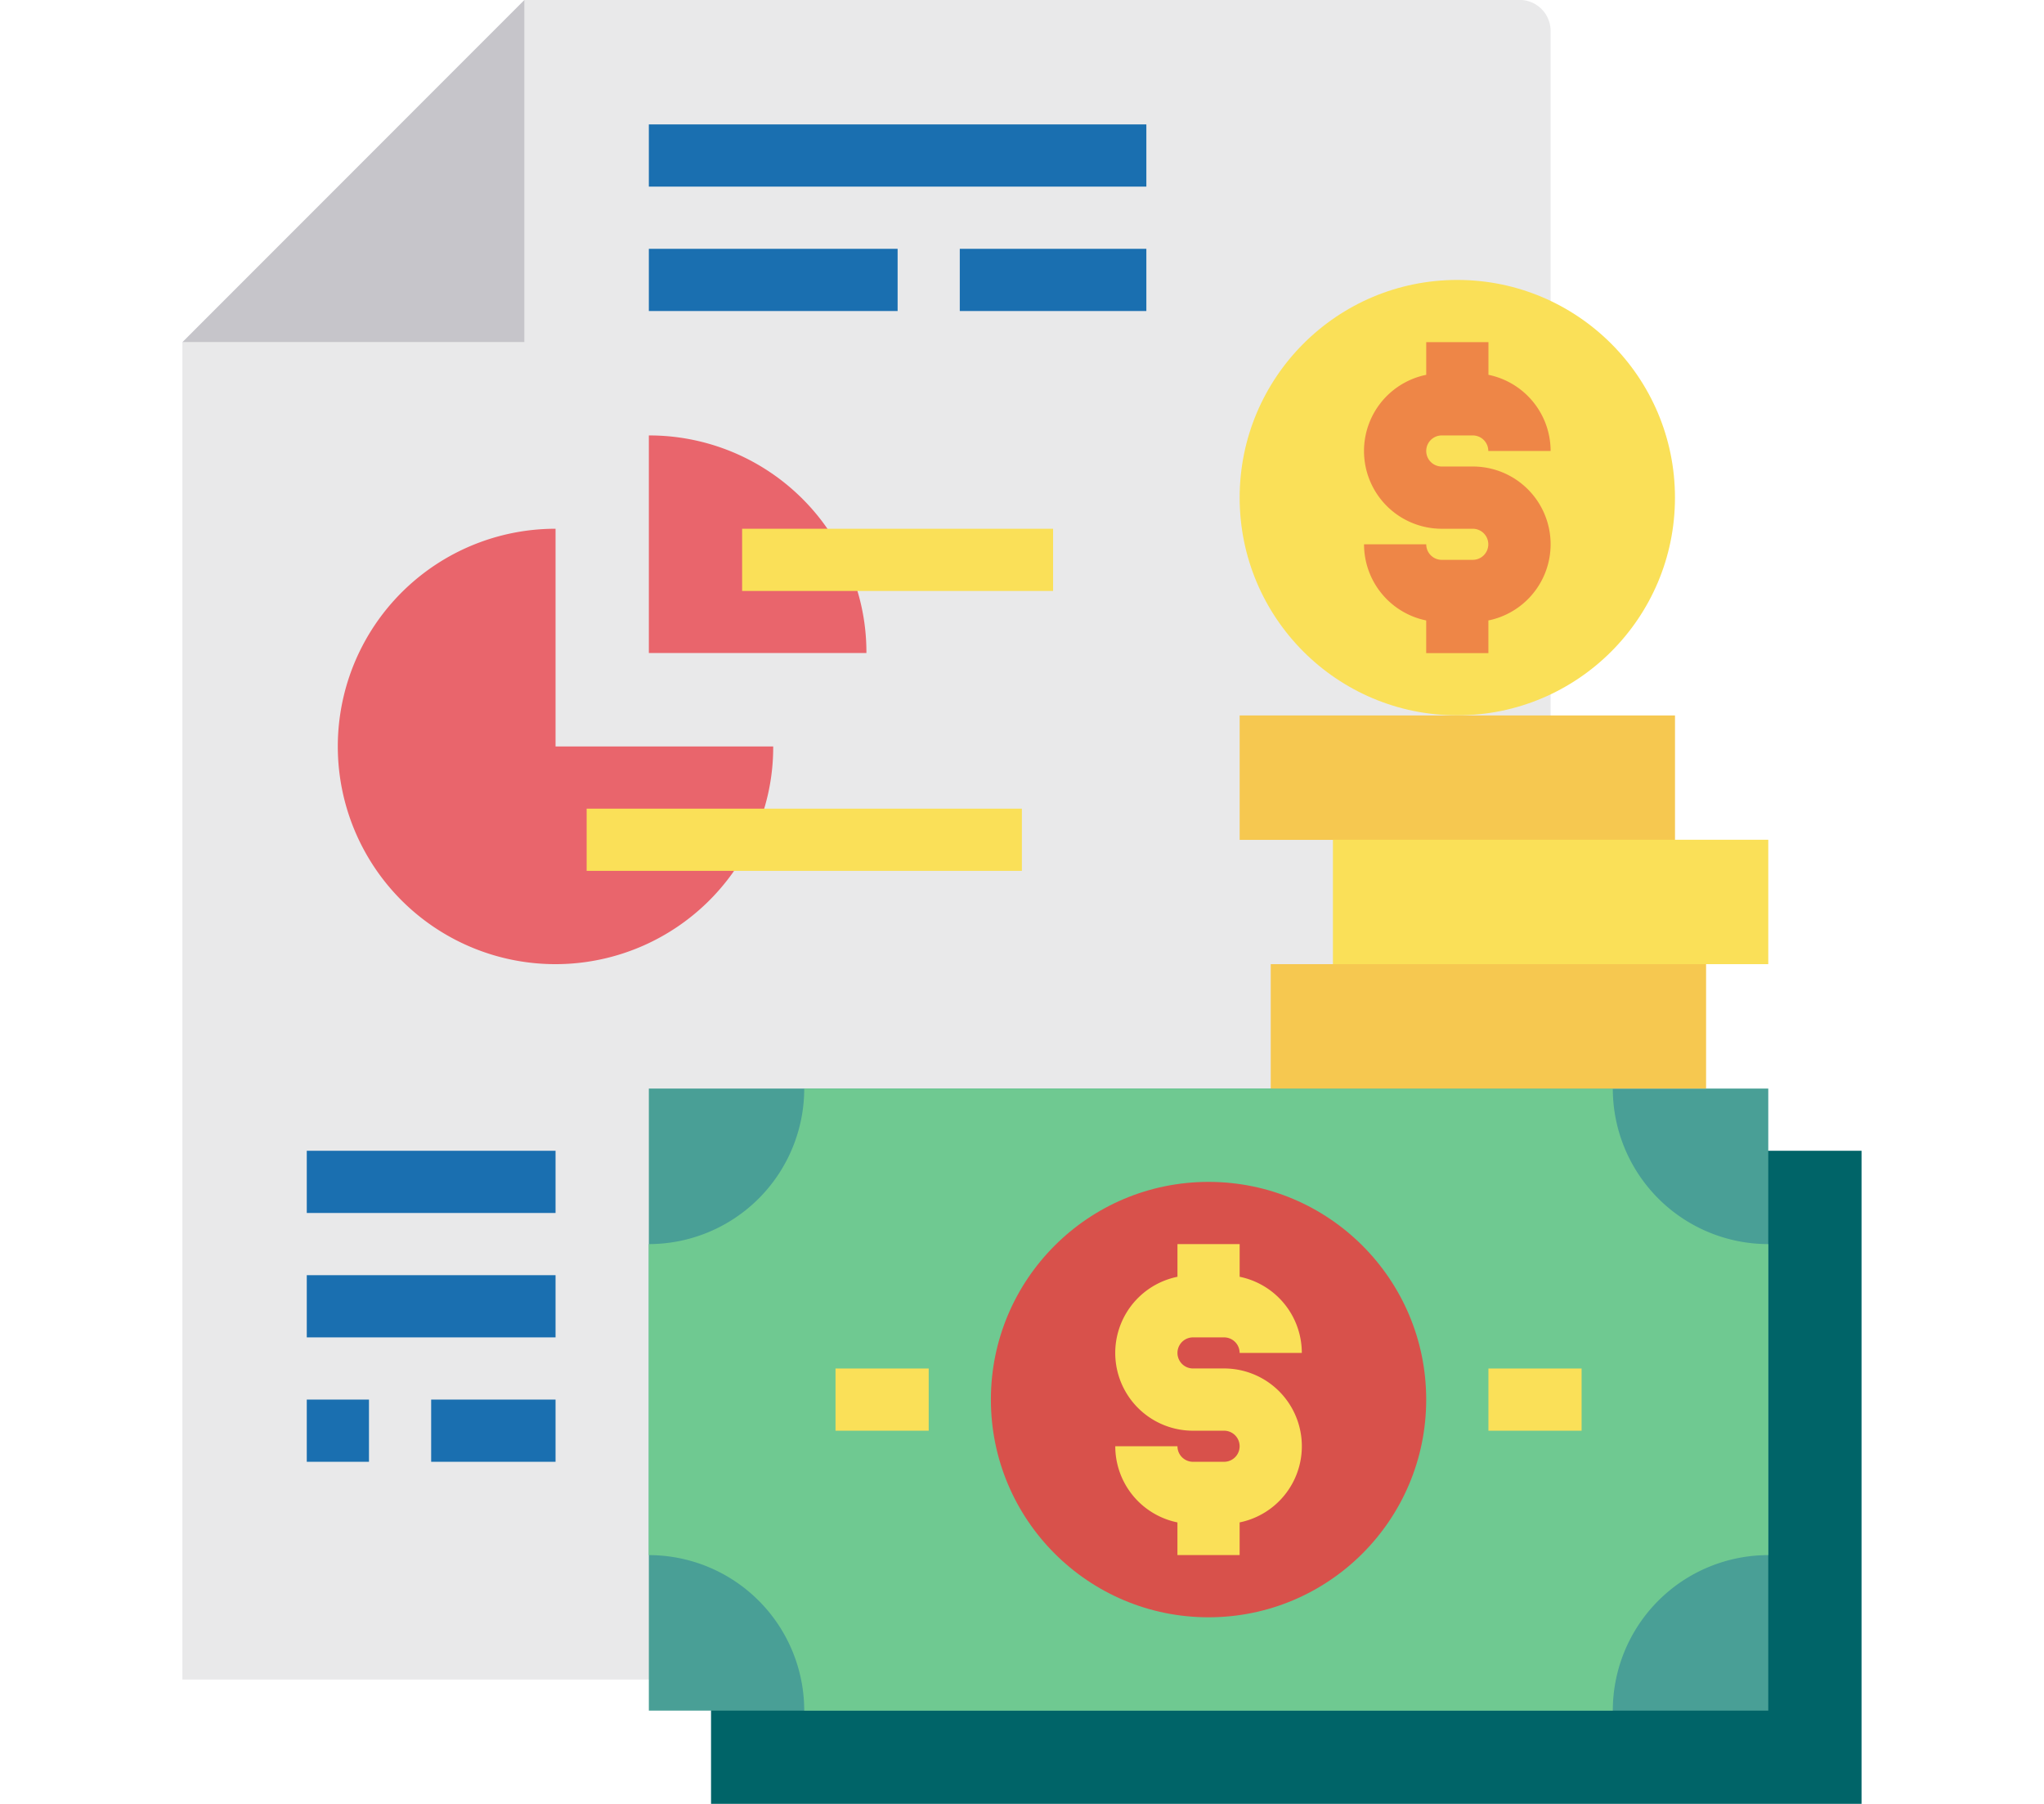 <svg xmlns="http://www.w3.org/2000/svg" xmlns:xlink="http://www.w3.org/1999/xlink" width="68" height="60" viewBox="0 0 68 60">
  <defs>
    <clipPath id="clip-path">
      <rect id="Rectangle_13" data-name="Rectangle 13" width="68" height="60" transform="translate(164 846)" fill="#fff" stroke="#707070" stroke-width="1"/>
    </clipPath>
  </defs>
  <g id="financial" transform="translate(-164 -846)" clip-path="url(#clip-path)">
    <g id="money-file-report-graph-financial" transform="translate(164.896 842.897)">
      <path id="Path_124" data-name="Path 124" d="M50.69,4.138V58.966H5.172V14.483H16.552V3.1h33.1A1.034,1.034,0,0,1,50.69,4.138Z" fill="#e9e9ea"/>
      <path id="Path_125" data-name="Path 125" d="M22.759,41.379H61.034V63.1H22.759Z" fill="#006468"/>
      <path id="Path_126" data-name="Path 126" d="M20.69,39.31H57.931V60H20.69Z" fill="#499f96"/>
      <path id="Path_127" data-name="Path 127" d="M57.931,44.483V54.828A5.172,5.172,0,0,0,52.759,60h-26.9a5.172,5.172,0,0,0-5.172-5.172V44.483a5.172,5.172,0,0,0,5.172-5.172h26.9a5.172,5.172,0,0,0,5.172,5.172Z" fill="#6fc991"/>
      <circle id="Ellipse_1" data-name="Ellipse 1" cx="7.241" cy="7.241" r="7.241" transform="translate(32.069 42.414)" fill="#d8514b"/>
      <path id="Path_128" data-name="Path 128" d="M27.228,21.724a7.08,7.08,0,0,1,.7,3.1H20.69V17.586a7.21,7.21,0,0,1,6.538,4.138Z" fill="#e9656c"/>
      <path id="Path_129" data-name="Path 129" d="M17.586,27.931h7.241a7.08,7.08,0,0,1-.7,3.1A7.241,7.241,0,1,1,17.586,20.69Z" fill="#e9656c"/>
      <path id="Path_130" data-name="Path 130" d="M16.552,3.1V14.483H5.172Z" fill="#c6c5ca"/>
      <circle id="Ellipse_2" data-name="Ellipse 2" cx="7.241" cy="7.241" r="7.241" transform="translate(40.345 12.414)" fill="#fae058"/>
      <path id="Path_131" data-name="Path 131" d="M40.345,26.9H54.828v4.138H40.345Z" fill="#f6c850"/>
      <path id="Path_132" data-name="Path 132" d="M41.379,35.172H55.862V39.31H41.379Z" fill="#f6c850"/>
      <path id="Path_133" data-name="Path 133" d="M43.448,31.034H57.931v4.138H43.448Z" fill="#fae058"/>
      <path id="Path_134" data-name="Path 134" d="M26.9,48.621H30V50.69H26.9Z" fill="#fae058"/>
      <path id="Path_135" data-name="Path 135" d="M48.621,48.621h3.1V50.69h-3.1Z" fill="#fae058"/>
      <path id="Path_136" data-name="Path 136" d="M38.793,47.586h1.034a.517.517,0,0,1,.517.517h2.069a2.586,2.586,0,0,0-2.068-2.533V44.483H38.276V45.57a2.586,2.586,0,0,0,.517,5.12h1.034a.517.517,0,0,1,0,1.034H38.793a.517.517,0,0,1-.517-.517H36.207a2.586,2.586,0,0,0,2.068,2.533v1.087h2.069V53.74a2.586,2.586,0,0,0-.517-5.12H38.793a.517.517,0,0,1,0-1.034Z" fill="#fae058"/>
      <path id="Path_137" data-name="Path 137" d="M46.552,14.483V15.57a2.586,2.586,0,0,0,.517,5.12H48.1a.517.517,0,1,1,0,1.034H47.069a.517.517,0,0,1-.517-.517H44.483a2.586,2.586,0,0,0,2.068,2.533v1.087h2.069V23.74a2.586,2.586,0,0,0-.517-5.12H47.069a.517.517,0,0,1,0-1.034H48.1a.517.517,0,0,1,.517.517H50.69a2.586,2.586,0,0,0-2.068-2.533V14.483Z" fill="#ee8647"/>
      <g id="Group_35" data-name="Group 35">
        <path id="Path_138" data-name="Path 138" d="M20.69,7.241H37.241V9.31H20.69Z" fill="#1a6fb0"/>
        <path id="Path_139" data-name="Path 139" d="M20.69,11.379h8.276v2.069H20.69Z" fill="#1a6fb0"/>
        <path id="Path_140" data-name="Path 140" d="M31.034,11.379h6.207v2.069H31.034Z" fill="#1a6fb0"/>
        <path id="Path_141" data-name="Path 141" d="M9.31,41.379h8.276v2.069H9.31Z" fill="#1a6fb0"/>
        <path id="Path_142" data-name="Path 142" d="M9.31,45.517h8.276v2.069H9.31Z" fill="#1a6fb0"/>
        <path id="Path_143" data-name="Path 143" d="M9.31,49.655h2.069v2.069H9.31Z" fill="#1a6fb0"/>
        <path id="Path_144" data-name="Path 144" d="M13.448,49.655h4.138v2.069H13.448Z" fill="#1a6fb0"/>
      </g>
      <path id="Path_145" data-name="Path 145" d="M18.621,30H33.1v2.069H18.621Z" fill="#fae058"/>
      <path id="Path_146" data-name="Path 146" d="M23.793,20.69H34.138v2.069H23.793Z" fill="#fae058"/>
    </g>
  </g>
</svg>

